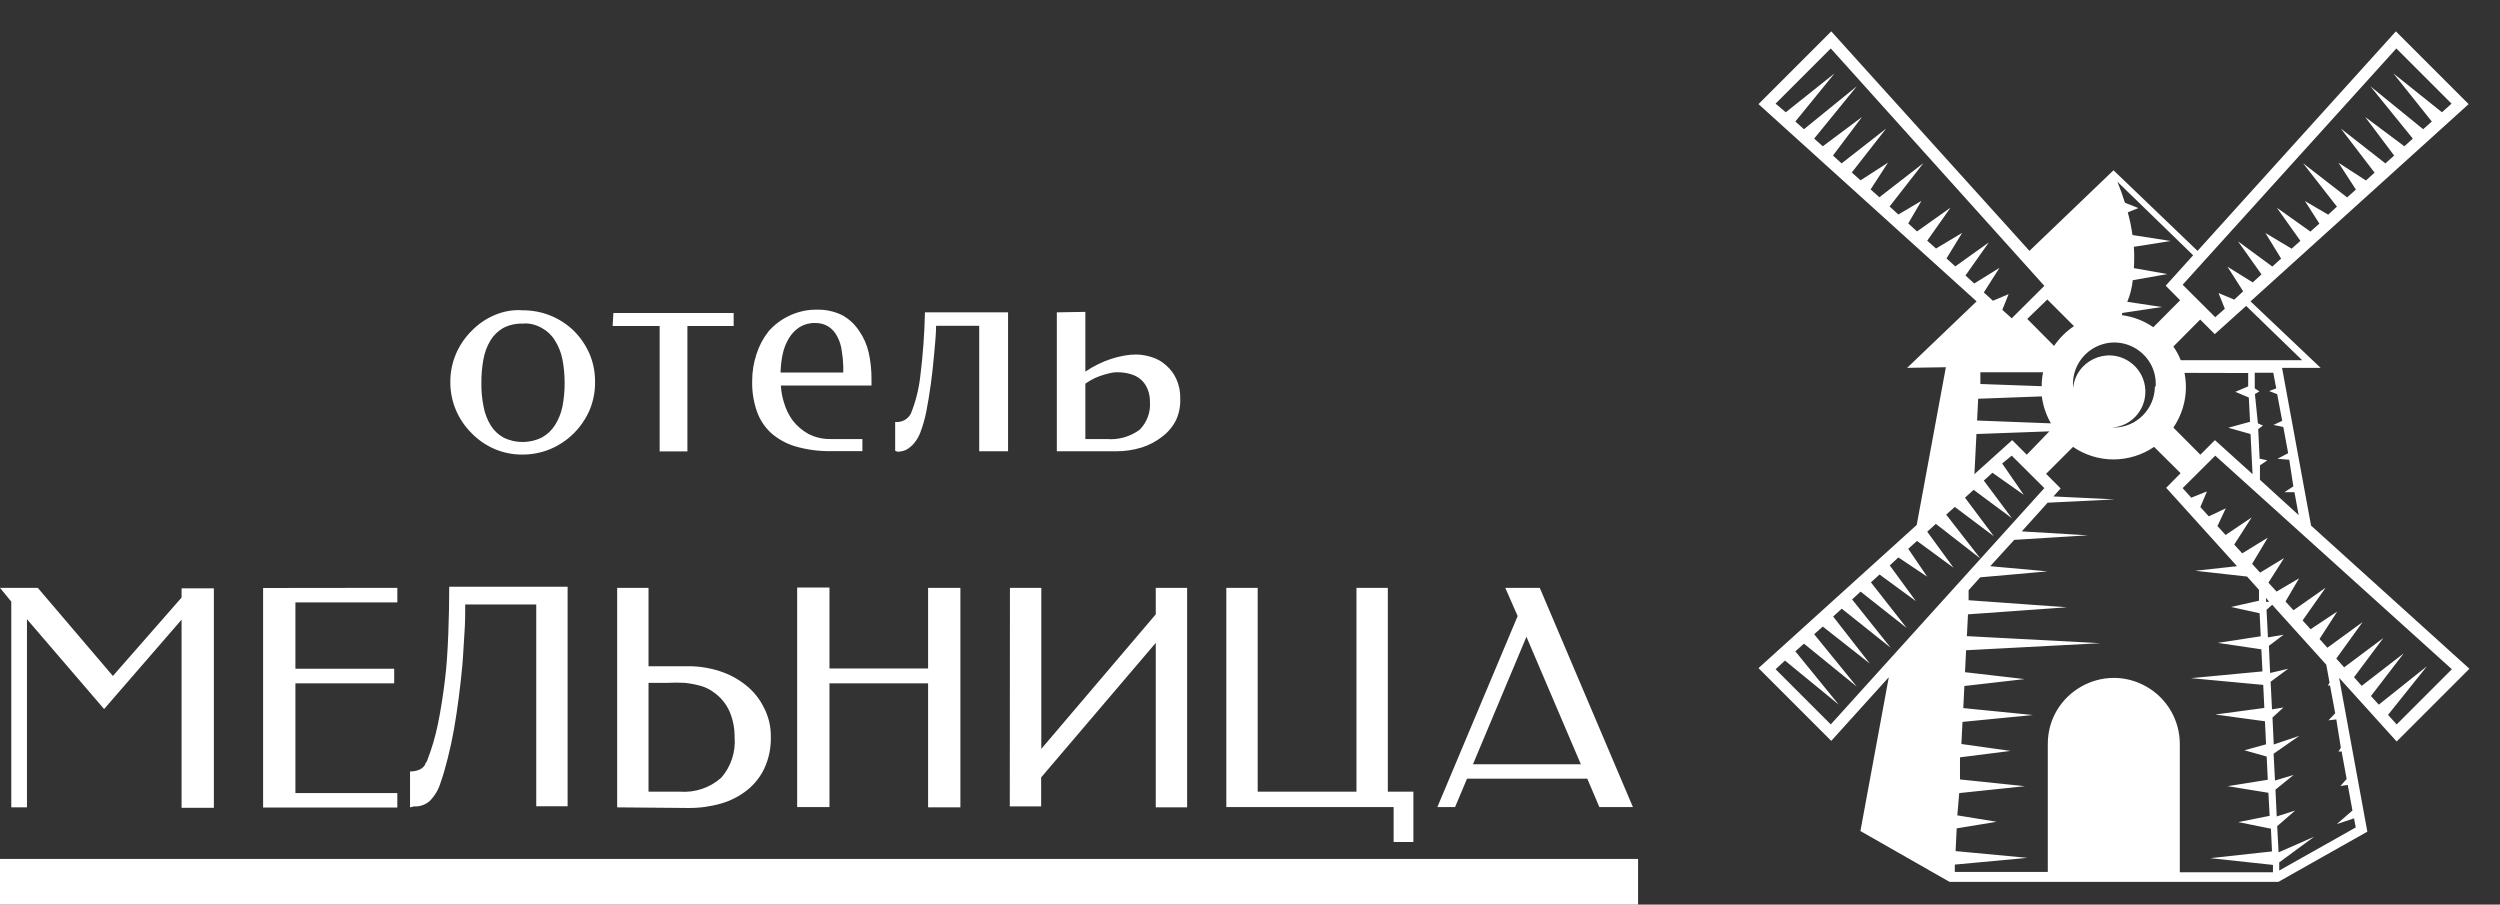 <?xml version="1.0" encoding="UTF-8"?> <svg xmlns="http://www.w3.org/2000/svg" viewBox="1920.28 2471.155 159.44 57.69" width="159.44" height="57.69" data-guides="{&quot;vertical&quot;:[],&quot;horizontal&quot;:[]}"><rect x="1920.28" y="2471.155" width="159.44" height="57.69" fill="#333333" stroke="none"/><path fill="#ffffff" stroke="none" fill-opacity="1" stroke-width="1" stroke-opacity="1" color="rgb(51, 51, 51)" fill-rule="evenodd" font-size-adjust="none" class="cls-1" id="tSvg1511319ff7a" title="Path 1" d="M 2046.33 2498.835 C 2047.88 2498.778 2049.43 2498.722 2050.98 2498.665C 2050.5 2499.162 2050.02 2499.658 2049.54 2500.155C 2049.23 2499.845 2048.92 2499.535 2048.61 2499.225C 2047.807 2499.948 2047.003 2500.672 2046.2 2501.395C 2046.243 2500.542 2046.287 2499.688 2046.33 2498.835ZM 2048.58 2500.215 C 2049.273 2500.905 2049.967 2501.595 2050.66 2502.285C 2046.12 2507.308 2041.58 2512.332 2037.04 2517.355C 2035.867 2516.182 2034.693 2515.008 2033.52 2513.835C 2033.72 2513.652 2033.92 2513.468 2034.12 2513.285C 2035.263 2514.222 2036.407 2515.158 2037.55 2516.095C 2036.627 2514.962 2035.703 2513.828 2034.78 2512.695C 2034.963 2512.532 2035.147 2512.368 2035.33 2512.205C 2036.453 2513.118 2037.577 2514.032 2038.7 2514.945C 2037.793 2513.832 2036.887 2512.718 2035.98 2511.605C 2036.163 2511.442 2036.347 2511.278 2036.53 2511.115C 2037.53 2511.902 2038.53 2512.688 2039.53 2513.475C 2038.75 2512.475 2037.97 2511.475 2037.19 2510.475C 2037.373 2510.308 2037.557 2510.142 2037.74 2509.975C 2038.78 2510.805 2039.82 2511.635 2040.86 2512.465C 2040.04 2511.438 2039.22 2510.412 2038.4 2509.385C 2038.58 2509.218 2038.76 2509.052 2038.94 2508.885C 2039.92 2509.658 2040.9 2510.432 2041.88 2511.205C 2041.12 2510.235 2040.36 2509.265 2039.6 2508.295C 2039.783 2508.128 2039.967 2507.962 2040.15 2507.795C 2040.923 2508.362 2041.697 2508.928 2042.47 2509.495C 2041.913 2508.735 2041.357 2507.975 2040.8 2507.215C 2040.983 2507.045 2041.167 2506.875 2041.35 2506.705C 2041.963 2507.115 2042.577 2507.525 2043.19 2507.935C 2042.787 2507.342 2042.383 2506.748 2041.98 2506.155C 2042.167 2505.988 2042.353 2505.822 2042.54 2505.655C 2043.317 2506.225 2044.093 2506.795 2044.87 2507.365C 2044.31 2506.598 2043.75 2505.832 2043.19 2505.065C 2043.373 2504.898 2043.557 2504.732 2043.74 2504.565C 2044.687 2505.302 2045.633 2506.038 2046.58 2506.775C 2045.853 2505.842 2045.127 2504.908 2044.4 2503.975C 2044.583 2503.812 2044.767 2503.648 2044.95 2503.485C 2045.78 2504.108 2046.61 2504.732 2047.44 2505.355C 2046.827 2504.535 2046.213 2503.715 2045.6 2502.895C 2045.783 2502.728 2045.967 2502.562 2046.15 2502.395C 2046.963 2502.998 2047.777 2503.602 2048.59 2504.205C 2047.993 2503.405 2047.397 2502.605 2046.8 2501.805C 2046.983 2501.638 2047.167 2501.472 2047.35 2501.305C 2048.017 2501.775 2048.683 2502.245 2049.35 2502.715C 2048.89 2502.048 2048.43 2501.382 2047.97 2500.715C 2048.173 2500.548 2048.377 2500.382 2048.58 2500.215ZM 2060.03 2502.895 C 2060.363 2502.762 2060.697 2502.628 2061.03 2502.495C 2060.89 2502.828 2060.75 2503.162 2060.61 2503.495C 2060.79 2503.692 2060.97 2503.888 2061.15 2504.085C 2061.51 2503.915 2061.87 2503.745 2062.23 2503.575C 2062.053 2503.952 2061.877 2504.328 2061.7 2504.705C 2061.873 2504.895 2062.047 2505.085 2062.22 2505.275C 2062.773 2504.902 2063.327 2504.528 2063.88 2504.155C 2063.51 2504.732 2063.14 2505.308 2062.77 2505.885C 2062.94 2506.072 2063.11 2506.258 2063.28 2506.445C 2063.823 2506.112 2064.367 2505.778 2064.91 2505.445C 2064.577 2506.002 2064.243 2506.558 2063.91 2507.115C 2064.08 2507.302 2064.25 2507.488 2064.42 2507.675C 2064.93 2507.365 2065.44 2507.055 2065.95 2506.745C 2065.617 2507.268 2065.283 2507.792 2064.95 2508.315C 2065.123 2508.505 2065.297 2508.695 2065.47 2508.885C 2065.95 2508.602 2066.43 2508.318 2066.91 2508.035C 2066.62 2508.528 2066.33 2509.022 2066.04 2509.515C 2066.21 2509.702 2066.38 2509.888 2066.55 2510.075C 2067.233 2509.595 2067.917 2509.115 2068.6 2508.635C 2068.11 2509.332 2067.62 2510.028 2067.13 2510.725C 2067.3 2510.912 2067.47 2511.098 2067.64 2511.285C 2068.207 2510.908 2068.773 2510.532 2069.34 2510.155C 2068.963 2510.738 2068.587 2511.322 2068.21 2511.905C 2068.377 2512.092 2068.543 2512.278 2068.71 2512.465C 2069.46 2511.918 2070.21 2511.372 2070.96 2510.825C 2070.4 2511.602 2069.84 2512.378 2069.28 2513.155C 2069.447 2513.342 2069.613 2513.528 2069.78 2513.715C 2070.613 2513.092 2071.447 2512.468 2072.28 2511.845C 2071.657 2512.678 2071.033 2513.512 2070.41 2514.345C 2070.573 2514.528 2070.737 2514.712 2070.9 2514.895C 2071.793 2514.205 2072.687 2513.515 2073.58 2512.825C 2072.883 2513.732 2072.187 2514.638 2071.49 2515.545C 2071.657 2515.728 2071.823 2515.912 2071.99 2516.095C 2073.013 2515.278 2074.037 2514.462 2075.06 2513.645C 2074.233 2514.678 2073.407 2515.712 2072.58 2516.745C 2072.763 2516.948 2072.947 2517.152 2073.13 2517.355C 2074.303 2516.182 2075.477 2515.008 2076.65 2513.835C 2071.62 2509.295 2066.59 2504.755 2061.56 2500.215C 2060.867 2500.905 2060.173 2501.595 2059.48 2502.285C 2059.663 2502.488 2059.847 2502.692 2060.03 2502.895ZM 2065.19 2509.725 C 2065.07 2509.832 2064.95 2509.938 2064.83 2510.045C 2064.86 2510.632 2064.89 2511.218 2064.92 2511.805C 2065.253 2511.748 2065.587 2511.692 2065.92 2511.635C 2065.607 2511.872 2065.293 2512.108 2064.98 2512.345C 2065.007 2512.922 2065.033 2513.498 2065.06 2514.075C 2065.443 2513.985 2065.827 2513.895 2066.21 2513.805C 2065.837 2514.082 2065.463 2514.358 2065.09 2514.635C 2065.12 2515.222 2065.15 2515.808 2065.18 2516.395C 2065.423 2516.355 2065.667 2516.315 2065.91 2516.275C 2065.677 2516.488 2065.443 2516.702 2065.21 2516.915C 2065.237 2517.488 2065.263 2518.062 2065.29 2518.635C 2065.833 2518.452 2066.377 2518.268 2066.92 2518.085C 2066.373 2518.465 2065.827 2518.845 2065.28 2519.225C 2065.31 2519.795 2065.34 2520.365 2065.37 2520.935C 2065.767 2520.815 2066.163 2520.695 2066.56 2520.575C 2066.173 2520.888 2065.787 2521.202 2065.4 2521.515C 2065.427 2522.085 2065.453 2522.655 2065.48 2523.225C 2065.873 2523.098 2066.267 2522.972 2066.66 2522.845C 2066.277 2523.178 2065.893 2523.512 2065.51 2523.845C 2065.54 2524.402 2065.57 2524.958 2065.6 2525.515C 2066.357 2525.182 2067.113 2524.848 2067.87 2524.515C 2067.127 2525.062 2066.383 2525.608 2065.64 2526.155C 2065.64 2526.328 2065.64 2526.502 2065.64 2526.675C 2067.267 2525.758 2068.893 2524.842 2070.52 2523.925C 2070.483 2523.732 2070.447 2523.538 2070.41 2523.345C 2070.043 2523.468 2069.677 2523.592 2069.31 2523.715C 2069.643 2523.425 2069.977 2523.135 2070.31 2522.845C 2070.21 2522.302 2070.11 2521.758 2070.01 2521.215C 2069.853 2521.238 2069.697 2521.262 2069.54 2521.285C 2069.673 2521.135 2069.807 2520.985 2069.94 2520.835C 2069.833 2520.252 2069.727 2519.668 2069.62 2519.085C 2069.553 2519.085 2069.487 2519.085 2069.42 2519.085C 2069.47 2519.005 2069.52 2518.925 2069.57 2518.845C 2069.473 2518.242 2069.377 2517.638 2069.28 2517.035C 2069.113 2517.055 2068.947 2517.075 2068.78 2517.095C 2068.923 2516.945 2069.067 2516.795 2069.21 2516.645C 2069.1 2516.055 2068.99 2515.465 2068.88 2514.875C 2068.833 2514.875 2068.787 2514.875 2068.74 2514.875C 2068.777 2514.815 2068.813 2514.755 2068.85 2514.695C 2068.78 2514.312 2068.71 2513.928 2068.64 2513.545C 2067.49 2512.272 2066.34 2510.998 2065.19 2509.725ZM 2064.8 2509.285 C 2064.8 2509.368 2064.8 2509.452 2064.8 2509.535C 2064.867 2509.535 2064.933 2509.535 2065 2509.535C 2064.933 2509.452 2064.867 2509.368 2064.8 2509.285ZM 2066.88 2504.005 C 2066.79 2503.518 2066.7 2503.032 2066.61 2502.545C 2066.397 2502.545 2066.183 2502.545 2065.97 2502.545C 2066.16 2502.422 2066.35 2502.298 2066.54 2502.175C 2066.453 2501.608 2066.367 2501.042 2066.28 2500.475C 2066.03 2500.455 2065.78 2500.435 2065.53 2500.415C 2065.757 2500.295 2065.983 2500.175 2066.21 2500.055C 2066.107 2499.498 2066.003 2498.942 2065.9 2498.385C 2065.69 2498.342 2065.48 2498.298 2065.27 2498.255C 2065.457 2498.168 2065.643 2498.082 2065.83 2497.995C 2065.723 2497.428 2065.617 2496.862 2065.51 2496.295C 2065.34 2496.228 2065.17 2496.162 2065 2496.095C 2065.15 2496.038 2065.3 2495.982 2065.45 2495.925C 2065.387 2495.592 2065.323 2495.258 2065.26 2494.925C 2064.867 2494.925 2064.473 2494.925 2064.08 2494.925C 2064.08 2495.258 2064.08 2495.592 2064.08 2495.925C 2064.18 2495.988 2064.28 2496.052 2064.38 2496.115C 2064.283 2496.172 2064.187 2496.228 2064.09 2496.285C 2064.153 2496.908 2064.217 2497.532 2064.28 2498.155C 2064.387 2498.202 2064.493 2498.248 2064.6 2498.295C 2064.5 2498.372 2064.4 2498.448 2064.3 2498.525C 2064.33 2499.152 2064.36 2499.778 2064.39 2500.405C 2064.553 2500.442 2064.717 2500.478 2064.88 2500.515C 2064.723 2500.622 2064.567 2500.728 2064.41 2500.835C 2064.41 2501.142 2064.41 2501.448 2064.41 2501.755C 2065.233 2502.505 2066.057 2503.255 2066.88 2504.005ZM 2062.17 2490.845 C 2062.037 2490.512 2061.903 2490.178 2061.77 2489.845C 2062.103 2489.985 2062.437 2490.125 2062.77 2490.265C 2062.96 2490.088 2063.15 2489.912 2063.34 2489.735C 2063.007 2489.212 2062.673 2488.688 2062.34 2488.165C 2062.877 2488.498 2063.413 2488.832 2063.95 2489.165C 2064.137 2488.995 2064.323 2488.825 2064.51 2488.655C 2064.01 2487.952 2063.51 2487.248 2063.01 2486.545C 2063.74 2487.082 2064.47 2487.618 2065.2 2488.155C 2065.387 2487.985 2065.573 2487.815 2065.76 2487.645C 2065.427 2487.102 2065.093 2486.558 2064.76 2486.015C 2065.317 2486.348 2065.873 2486.682 2066.43 2487.015C 2066.617 2486.848 2066.803 2486.682 2066.99 2486.515C 2066.49 2485.812 2065.99 2485.108 2065.49 2484.405C 2066.203 2484.912 2066.917 2485.418 2067.63 2485.925C 2067.82 2485.755 2068.01 2485.585 2068.2 2485.415C 2067.893 2484.935 2067.587 2484.455 2067.28 2483.975C 2067.773 2484.265 2068.267 2484.555 2068.76 2484.845C 2068.947 2484.675 2069.133 2484.505 2069.32 2484.335C 2068.6 2483.412 2067.88 2482.488 2067.16 2481.565C 2068.097 2482.292 2069.033 2483.018 2069.97 2483.745C 2070.157 2483.578 2070.343 2483.412 2070.53 2483.245C 2070.16 2482.675 2069.79 2482.105 2069.42 2481.535C 2070.003 2481.912 2070.587 2482.288 2071.17 2482.665C 2071.353 2482.498 2071.537 2482.332 2071.72 2482.165C 2071.003 2481.228 2070.287 2480.292 2069.57 2479.355C 2070.517 2480.095 2071.463 2480.835 2072.41 2481.575C 2072.597 2481.408 2072.783 2481.242 2072.97 2481.075C 2072.353 2480.255 2071.737 2479.435 2071.12 2478.615C 2071.953 2479.238 2072.787 2479.862 2073.62 2480.485C 2073.8 2480.322 2073.98 2480.158 2074.16 2479.995C 2073.257 2478.882 2072.353 2477.768 2071.45 2476.655C 2072.573 2477.568 2073.697 2478.482 2074.82 2479.395C 2075.003 2479.232 2075.187 2479.068 2075.37 2478.905C 2074.553 2477.882 2073.737 2476.858 2072.92 2475.835C 2073.953 2476.662 2074.987 2477.488 2076.02 2478.315C 2076.223 2478.132 2076.427 2477.948 2076.63 2477.765C 2075.457 2476.592 2074.283 2475.418 2073.11 2474.245C 2068.567 2479.268 2064.023 2484.292 2059.48 2489.315C 2060.173 2490.005 2060.867 2490.695 2061.56 2491.385C 2061.763 2491.205 2061.967 2491.025 2062.17 2490.845ZM 2034.17 2478.315 C 2035.207 2477.488 2036.243 2476.662 2037.28 2475.835C 2036.447 2476.858 2035.613 2477.882 2034.78 2478.905C 2034.963 2479.068 2035.147 2479.232 2035.33 2479.395C 2036.453 2478.482 2037.577 2477.568 2038.7 2476.655C 2037.793 2477.768 2036.887 2478.882 2035.98 2479.995C 2036.163 2480.158 2036.347 2480.322 2036.53 2480.485C 2037.363 2479.862 2038.197 2479.238 2039.03 2478.615C 2038.413 2479.435 2037.797 2480.255 2037.18 2481.075C 2037.363 2481.242 2037.547 2481.408 2037.73 2481.575C 2038.677 2480.835 2039.623 2480.095 2040.57 2479.355C 2039.84 2480.288 2039.11 2481.222 2038.38 2482.155C 2038.567 2482.322 2038.753 2482.488 2038.94 2482.655C 2039.523 2482.278 2040.107 2481.902 2040.69 2481.525C 2040.32 2482.095 2039.95 2482.665 2039.58 2483.235C 2039.767 2483.402 2039.953 2483.568 2040.14 2483.735C 2041.077 2483.008 2042.013 2482.282 2042.95 2481.555C 2042.23 2482.478 2041.51 2483.402 2040.79 2484.325C 2040.977 2484.495 2041.163 2484.665 2041.35 2484.835C 2041.84 2484.545 2042.33 2484.255 2042.82 2483.965C 2042.54 2484.445 2042.26 2484.925 2041.98 2485.405C 2042.167 2485.575 2042.353 2485.745 2042.54 2485.915C 2043.253 2485.408 2043.967 2484.902 2044.68 2484.395C 2044.183 2485.098 2043.687 2485.802 2043.19 2486.505C 2043.377 2486.672 2043.563 2486.838 2043.75 2487.005C 2044.307 2486.672 2044.863 2486.338 2045.42 2486.005C 2045.087 2486.548 2044.753 2487.092 2044.42 2487.635C 2044.607 2487.805 2044.793 2487.975 2044.98 2488.145C 2045.693 2487.635 2046.407 2487.125 2047.12 2486.615C 2046.623 2487.318 2046.127 2488.022 2045.63 2488.725C 2045.817 2488.895 2046.003 2489.065 2046.19 2489.235C 2046.727 2488.902 2047.263 2488.568 2047.8 2488.235C 2047.467 2488.758 2047.133 2489.282 2046.8 2489.805C 2046.993 2489.982 2047.187 2490.158 2047.38 2490.335C 2047.713 2490.195 2048.047 2490.055 2048.38 2489.915C 2048.247 2490.248 2048.113 2490.582 2047.98 2490.915C 2048.18 2491.095 2048.38 2491.275 2048.58 2491.455C 2049.273 2490.765 2049.967 2490.075 2050.66 2489.385C 2046.12 2484.338 2041.58 2479.292 2037.04 2474.245C 2035.867 2475.418 2034.693 2476.592 2033.52 2477.765C 2033.737 2477.948 2033.953 2478.132 2034.17 2478.315ZM 2057.76 2495.805 C 2057.885 2493.777 2055.767 2492.373 2053.948 2493.279C 2052.999 2493.752 2052.425 2494.747 2052.49 2495.805C 2052.485 2495.858 2052.485 2495.912 2052.49 2495.965C 2052.621 2494.192 2054.622 2493.225 2056.093 2494.225C 2057.205 2494.981 2057.438 2496.524 2056.6 2497.575C 2056.203 2498.073 2055.615 2498.381 2054.98 2498.425C 2055.023 2498.425 2055.067 2498.425 2055.11 2498.425C 2056.545 2498.403 2057.699 2497.24 2057.71 2495.805C 2057.727 2495.805 2057.743 2495.805 2057.76 2495.805ZM 2051.28 2493.215 C 2051.62 2492.719 2052.051 2492.291 2052.55 2491.955C 2051.983 2491.388 2051.417 2490.822 2050.85 2490.255C 2050.423 2490.668 2049.997 2491.082 2049.57 2491.495C 2050.14 2492.068 2050.71 2492.642 2051.28 2493.215ZM 2050.49 2495.785 C 2050.49 2495.486 2050.52 2495.188 2050.58 2494.895C 2049.247 2494.895 2047.913 2494.895 2046.58 2494.895C 2046.58 2495.145 2046.58 2495.395 2046.58 2495.645C 2047.883 2495.692 2049.187 2495.738 2050.49 2495.785ZM 2051.08 2498.155 C 2050.775 2497.626 2050.577 2497.041 2050.5 2496.435C 2049.147 2496.485 2047.793 2496.535 2046.44 2496.585C 2046.417 2497.048 2046.393 2497.512 2046.37 2497.975C 2047.94 2498.035 2049.51 2498.095 2051.08 2498.155ZM 2057.66 2499.655 C 2056.896 2500.175 2055.994 2500.454 2055.07 2500.455C 2054.149 2500.455 2053.25 2500.176 2052.49 2499.655C 2051.917 2500.228 2051.343 2500.802 2050.77 2501.375C 2051.08 2501.685 2051.39 2501.995 2051.7 2502.305C 2051.547 2502.475 2051.393 2502.645 2051.24 2502.815C 2052.543 2502.878 2053.847 2502.942 2055.15 2503.005C 2053.723 2503.075 2052.297 2503.145 2050.87 2503.215C 2050.32 2503.825 2049.77 2504.435 2049.22 2505.045C 2050.627 2505.128 2052.033 2505.212 2053.44 2505.295C 2051.873 2505.392 2050.307 2505.488 2048.74 2505.585C 2048.23 2506.145 2047.72 2506.705 2047.21 2507.265C 2048.427 2507.375 2049.643 2507.485 2050.86 2507.595C 2049.43 2507.722 2048 2507.848 2046.57 2507.975C 2046.323 2508.248 2046.077 2508.522 2045.83 2508.795C 2045.83 2509.008 2045.83 2509.222 2045.83 2509.435C 2047.92 2509.585 2050.01 2509.735 2052.1 2509.885C 2049.997 2510.035 2047.893 2510.185 2045.79 2510.335C 2045.767 2510.798 2045.743 2511.262 2045.72 2511.725C 2048.56 2511.875 2051.4 2512.025 2054.24 2512.175C 2051.383 2512.325 2048.527 2512.475 2045.67 2512.625C 2045.647 2513.092 2045.623 2513.558 2045.6 2514.025C 2046.867 2514.172 2048.133 2514.318 2049.4 2514.465C 2048.12 2514.612 2046.84 2514.758 2045.56 2514.905C 2045.537 2515.375 2045.513 2515.845 2045.49 2516.315C 2046.97 2516.462 2048.45 2516.608 2049.93 2516.755C 2048.433 2516.902 2046.937 2517.048 2045.44 2517.195C 2045.417 2517.665 2045.393 2518.135 2045.37 2518.605C 2046.417 2518.752 2047.463 2518.898 2048.51 2519.045C 2047.433 2519.182 2046.357 2519.318 2045.28 2519.455C 2045.28 2519.925 2045.28 2520.395 2045.28 2520.865C 2046.66 2521.008 2048.04 2521.152 2049.42 2521.295C 2048.023 2521.442 2046.627 2521.588 2045.23 2521.735C 2045.19 2522.208 2045.15 2522.682 2045.11 2523.155C 2045.947 2523.292 2046.783 2523.428 2047.62 2523.565C 2046.77 2523.705 2045.92 2523.845 2045.07 2523.985C 2045.047 2524.468 2045.023 2524.952 2045 2525.435C 2046.527 2525.578 2048.053 2525.722 2049.58 2525.865C 2048.037 2526.008 2046.493 2526.152 2044.95 2526.295C 2044.95 2526.452 2044.95 2526.608 2044.95 2526.765C 2046.927 2526.765 2048.903 2526.765 2050.88 2526.765C 2050.88 2524.045 2050.88 2521.325 2050.88 2518.605C 2050.88 2515.364 2054.388 2513.339 2057.195 2514.959C 2058.498 2515.711 2059.3 2517.101 2059.3 2518.605C 2059.3 2521.332 2059.3 2524.058 2059.3 2526.785C 2061.28 2526.785 2063.26 2526.785 2065.24 2526.785C 2065.24 2526.628 2065.24 2526.472 2065.24 2526.315C 2063.907 2526.172 2062.573 2526.028 2061.24 2525.885C 2062.553 2525.742 2063.867 2525.598 2065.18 2525.455C 2065.157 2524.972 2065.133 2524.488 2065.11 2524.005C 2064.417 2523.865 2063.723 2523.725 2063.03 2523.585C 2063.697 2523.452 2064.363 2523.318 2065.03 2523.185C 2065.003 2522.695 2064.977 2522.205 2064.95 2521.715C 2064.083 2521.575 2063.217 2521.435 2062.35 2521.295C 2063.203 2521.158 2064.057 2521.022 2064.91 2520.885C 2064.887 2520.392 2064.863 2519.898 2064.84 2519.405C 2064.367 2519.272 2063.893 2519.138 2063.42 2519.005C 2063.88 2518.878 2064.34 2518.752 2064.8 2518.625C 2064.777 2518.135 2064.753 2517.645 2064.73 2517.155C 2063.673 2517.012 2062.617 2516.868 2061.56 2516.725C 2062.603 2516.585 2063.647 2516.445 2064.69 2516.305C 2064.667 2515.815 2064.643 2515.325 2064.62 2514.835C 2063.083 2514.692 2061.547 2514.548 2060.01 2514.405C 2061.53 2514.262 2063.05 2514.118 2064.57 2513.975C 2064.547 2513.505 2064.523 2513.035 2064.5 2512.565C 2063.573 2512.428 2062.647 2512.292 2061.72 2512.155C 2062.633 2512.015 2063.547 2511.875 2064.46 2511.735C 2064.437 2511.245 2064.413 2510.755 2064.39 2510.265C 2063.783 2510.132 2063.177 2509.998 2062.57 2509.865C 2063.163 2509.732 2063.757 2509.598 2064.35 2509.465C 2064.35 2509.235 2064.35 2509.005 2064.35 2508.775C 2064.097 2508.492 2063.843 2508.208 2063.59 2507.925C 2062.487 2507.802 2061.383 2507.678 2060.28 2507.555C 2061.17 2507.458 2062.06 2507.362 2062.95 2507.265C 2061.443 2505.598 2059.937 2503.932 2058.43 2502.265C 2058.737 2501.955 2059.043 2501.645 2059.35 2501.335C 2058.787 2500.775 2058.223 2500.215 2057.66 2499.655ZM 2059.6 2494.935 C 2059.656 2495.235 2059.686 2495.54 2059.69 2495.845C 2059.687 2496.766 2059.408 2497.664 2058.89 2498.425C 2059.463 2499.002 2060.037 2499.578 2060.61 2500.155C 2060.92 2499.845 2061.23 2499.535 2061.54 2499.225C 2062.34 2499.948 2063.14 2500.672 2063.94 2501.395C 2063.897 2500.542 2063.853 2499.688 2063.81 2498.835C 2063.337 2498.702 2062.863 2498.568 2062.39 2498.435C 2062.853 2498.308 2063.317 2498.182 2063.78 2498.055C 2063.753 2497.538 2063.727 2497.022 2063.7 2496.505C 2063.413 2496.385 2063.127 2496.265 2062.84 2496.145C 2063.113 2496.028 2063.387 2495.912 2063.66 2495.795C 2063.66 2495.512 2063.66 2495.228 2063.66 2494.945C 2062.307 2494.942 2060.953 2494.938 2059.6 2494.935ZM 2058.89 2493.255 C 2059.078 2493.527 2059.235 2493.819 2059.36 2494.125C 2061.94 2494.125 2064.52 2494.125 2067.1 2494.125C 2065.91 2492.972 2064.72 2491.818 2063.53 2490.665C 2062.863 2491.265 2062.197 2491.865 2061.53 2492.465C 2061.22 2492.155 2060.91 2491.845 2060.6 2491.535C 2060.03 2492.108 2059.46 2492.682 2058.89 2493.255ZM 2055.61 2491.255 C 2056.328 2491.349 2057.014 2491.613 2057.61 2492.025C 2058.18 2491.452 2058.75 2490.878 2059.32 2490.305C 2059.013 2489.995 2058.707 2489.685 2058.4 2489.375C 2058.983 2488.728 2059.567 2488.082 2060.15 2487.435C 2058.54 2485.872 2056.93 2484.308 2055.32 2482.745C 2055.51 2483.215 2055.67 2483.665 2055.8 2484.085C 2056.087 2484.198 2056.373 2484.312 2056.66 2484.425C 2056.433 2484.515 2056.207 2484.605 2055.98 2484.695C 2056.112 2485.171 2056.213 2485.655 2056.28 2486.145C 2057.093 2486.272 2057.907 2486.398 2058.72 2486.525C 2057.937 2486.648 2057.153 2486.772 2056.37 2486.895C 2056.399 2487.348 2056.399 2487.802 2056.37 2488.255C 2057.083 2488.382 2057.797 2488.508 2058.51 2488.635C 2057.773 2488.765 2057.037 2488.895 2056.3 2489.025C 2056.25 2489.499 2056.132 2489.964 2055.95 2490.405C 2056.687 2490.515 2057.423 2490.625 2058.16 2490.735C 2057.317 2490.862 2056.473 2490.988 2055.63 2491.115C 2055.623 2491.162 2055.617 2491.208 2055.61 2491.255ZM 1953.61 2491.795 C 1953.179 2491.78 1952.752 2491.876 1952.37 2492.075C 1952.038 2492.266 1951.759 2492.538 1951.56 2492.865C 1951.337 2493.237 1951.185 2493.647 1951.11 2494.075C 1951.019 2494.573 1950.975 2495.079 1950.98 2495.585C 1950.973 2496.089 1951.02 2496.591 1951.12 2497.085C 1951.196 2497.506 1951.349 2497.909 1951.57 2498.275C 1951.769 2498.6 1952.048 2498.868 1952.38 2499.055C 1953.154 2499.442 1954.066 2499.442 1954.84 2499.055C 1955.178 2498.869 1955.463 2498.6 1955.67 2498.275C 1955.901 2497.911 1956.064 2497.508 1956.15 2497.085C 1956.245 2496.591 1956.292 2496.088 1956.29 2495.585C 1956.292 2495.078 1956.245 2494.573 1956.15 2494.075C 1956.066 2493.646 1955.903 2493.235 1955.67 2492.865C 1955.467 2492.534 1955.18 2492.262 1954.84 2492.075C 1954.453 2491.857 1954.014 2491.746 1953.61 2491.795ZM 1953.61 2490.945 C 1954.83 2490.935 1956.005 2491.405 1956.88 2492.255C 1957.302 2492.678 1957.641 2493.177 1957.88 2493.725C 1958.118 2494.291 1958.238 2494.901 1958.23 2495.515C 1958.238 2496.133 1958.119 2496.745 1957.88 2497.315C 1957.641 2497.863 1957.302 2498.362 1956.88 2498.785C 1956.455 2499.209 1955.952 2499.549 1955.4 2499.785C 1954.827 2500.027 1954.212 2500.149 1953.59 2500.145C 1952.978 2500.15 1952.372 2500.028 1951.81 2499.785C 1951.267 2499.549 1950.774 2499.209 1950.36 2498.785C 1949.935 2498.364 1949.595 2497.865 1949.36 2497.315C 1949.118 2496.746 1948.996 2496.133 1949 2495.515C 1948.996 2494.9 1949.118 2494.291 1949.36 2493.725C 1949.595 2493.175 1949.935 2492.676 1950.36 2492.255C 1950.772 2491.828 1951.265 2491.488 1951.81 2491.255C 1952.372 2491.016 1952.979 2490.896 1953.61 2490.945ZM 1959.4 2491.115 C 1961.957 2491.115 1964.513 2491.115 1967.07 2491.115C 1967.07 2491.392 1967.07 2491.668 1967.07 2491.945C 1966.087 2491.945 1965.103 2491.945 1964.12 2491.945C 1964.12 2494.612 1964.12 2497.278 1964.12 2499.945C 1963.53 2499.945 1962.94 2499.945 1962.35 2499.945C 1962.35 2497.278 1962.35 2494.612 1962.35 2491.945C 1961.35 2491.945 1960.35 2491.945 1959.35 2491.945C 1959.367 2491.668 1959.383 2491.392 1959.4 2491.115ZM 1972.28 2491.755 C 1971.928 2491.742 1971.581 2491.832 1971.28 2492.015C 1971.003 2492.194 1970.771 2492.433 1970.6 2492.715C 1970.413 2493.024 1970.278 2493.362 1970.2 2493.715C 1970.117 2494.11 1970.07 2494.512 1970.06 2494.915C 1971.393 2494.915 1972.727 2494.915 1974.06 2494.915C 1974.06 2494.778 1974.06 2494.642 1974.06 2494.505C 1974.051 2494.17 1974.018 2493.835 1973.96 2493.505C 1973.921 2493.197 1973.827 2492.899 1973.68 2492.625C 1973.559 2492.376 1973.377 2492.163 1973.15 2492.005C 1972.892 2491.835 1972.589 2491.747 1972.28 2491.755ZM 1972.37 2490.905 C 1972.93 2490.889 1973.486 2491.009 1973.99 2491.255C 1974.427 2491.493 1974.799 2491.837 1975.07 2492.255C 1975.361 2492.671 1975.568 2493.14 1975.68 2493.635C 1975.802 2494.18 1975.862 2494.737 1975.86 2495.295C 1975.86 2495.445 1975.86 2495.595 1975.86 2495.745C 1973.933 2495.745 1972.007 2495.745 1970.08 2495.745C 1970.1 2496.115 1970.167 2496.482 1970.28 2496.835C 1970.398 2497.24 1970.584 2497.622 1970.83 2497.965C 1971.102 2498.316 1971.442 2498.608 1971.83 2498.825C 1972.278 2499.055 1972.777 2499.168 1973.28 2499.155C 1973.947 2499.155 1974.613 2499.155 1975.28 2499.155C 1975.28 2499.412 1975.28 2499.668 1975.28 2499.925C 1974.613 2499.925 1973.947 2499.925 1973.28 2499.925C 1972.513 2499.939 1971.747 2499.838 1971.01 2499.625C 1970.429 2499.454 1969.893 2499.157 1969.44 2498.755C 1969.028 2498.37 1968.719 2497.889 1968.54 2497.355C 1968.334 2496.747 1968.236 2496.107 1968.25 2495.465C 1968.248 2494.884 1968.34 2494.307 1968.52 2493.755C 1968.685 2493.23 1968.942 2492.739 1969.28 2492.305C 1969.643 2491.884 1970.089 2491.544 1970.59 2491.305C 1971.151 2491.033 1971.767 2490.896 1972.37 2490.905ZM 1977.37 2499.905 C 1977.37 2499.292 1977.37 2498.678 1977.37 2498.065C 1977.781 2498.112 1978.178 2497.901 1978.37 2497.535C 1978.677 2496.776 1978.879 2495.979 1978.97 2495.165C 1979.141 2493.808 1979.241 2492.443 1979.27 2491.075C 1981.037 2491.075 1982.803 2491.075 1984.57 2491.075C 1984.57 2494.028 1984.57 2496.982 1984.57 2499.935C 1983.957 2499.935 1983.343 2499.935 1982.73 2499.935C 1982.73 2497.268 1982.73 2494.602 1982.73 2491.935C 1981.813 2491.935 1980.897 2491.935 1979.98 2491.935C 1979.98 2492.535 1979.9 2493.155 1979.85 2493.795C 1979.8 2494.435 1979.72 2495.075 1979.64 2495.675C 1979.56 2496.275 1979.46 2496.855 1979.36 2497.385C 1979.27 2497.841 1979.143 2498.289 1978.98 2498.725C 1978.901 2498.935 1978.793 2499.134 1978.66 2499.315C 1978.558 2499.46 1978.433 2499.589 1978.29 2499.695C 1978.178 2499.789 1978.049 2499.861 1977.91 2499.905C 1977.787 2499.943 1977.659 2499.963 1977.53 2499.965C 1977.477 2499.945 1977.423 2499.925 1977.37 2499.905ZM 1991.8 2494.905 C 1991.64 2494.892 1991.48 2494.892 1991.32 2494.905C 1991.124 2494.935 1990.93 2494.978 1990.74 2495.035C 1990.525 2495.098 1990.315 2495.175 1990.11 2495.265C 1989.896 2495.366 1989.692 2495.486 1989.5 2495.625C 1989.5 2496.802 1989.5 2497.978 1989.5 2499.155C 1989.95 2499.155 1990.4 2499.155 1990.85 2499.155C 1991.602 2499.221 1992.352 2499.011 1992.96 2498.565C 1993.427 2498.095 1993.668 2497.446 1993.62 2496.785C 1993.623 2496.536 1993.583 2496.289 1993.5 2496.055C 1993.425 2495.836 1993.306 2495.636 1993.15 2495.465C 1992.993 2495.3 1992.802 2495.17 1992.59 2495.085C 1992.33 2494.978 1992.051 2494.927 1991.8 2494.905ZM 1989.5 2491.045 C 1989.5 2492.315 1989.5 2493.585 1989.5 2494.855C 1989.758 2494.679 1990.029 2494.522 1990.31 2494.385C 1990.577 2494.25 1990.855 2494.137 1991.14 2494.045C 1991.412 2493.957 1991.689 2493.887 1991.97 2493.835C 1992.224 2493.788 1992.482 2493.764 1992.74 2493.765C 1993.08 2493.77 1993.417 2493.827 1993.74 2493.935C 1994.079 2494.038 1994.39 2494.215 1994.65 2494.455C 1994.928 2494.694 1995.15 2494.991 1995.3 2495.325C 1995.476 2495.711 1995.561 2496.131 1995.55 2496.555C 1995.574 2497.037 1995.481 2497.517 1995.28 2497.955C 1995.07 2498.367 1994.769 2498.726 1994.4 2499.005C 1994.008 2499.311 1993.564 2499.545 1993.09 2499.695C 1992.562 2499.858 1992.012 2499.939 1991.46 2499.935C 1990.2 2499.935 1988.94 2499.935 1987.68 2499.935C 1987.68 2496.982 1987.68 2494.028 1987.68 2491.075C 1988.287 2491.065 1988.893 2491.055 1989.5 2491.045ZM 1927.48 2514.265 C 1928.94 2512.598 1930.4 2510.932 1931.86 2509.265C 1931.86 2509.068 1931.86 2508.872 1931.86 2508.675C 1932.547 2508.675 1933.233 2508.675 1933.92 2508.675C 1933.92 2513.342 1933.92 2518.008 1933.92 2522.675C 1933.233 2522.675 1932.547 2522.675 1931.86 2522.675C 1931.86 2518.675 1931.86 2514.675 1931.86 2510.675C 1930.213 2512.575 1928.567 2514.475 1926.92 2516.375C 1925.28 2514.465 1923.64 2512.555 1922 2510.645C 1922 2514.645 1922 2518.645 1922 2522.645C 1921.667 2522.645 1921.333 2522.645 1921 2522.645C 1921 2518.272 1921 2513.898 1921 2509.525C 1920.76 2509.232 1920.52 2508.938 1920.28 2508.645C 1921.083 2508.645 1921.887 2508.645 1922.69 2508.645C 1924.287 2510.518 1925.883 2512.392 1927.48 2514.265ZM 1945.62 2508.645 C 1945.62 2508.955 1945.62 2509.265 1945.62 2509.575C 1943.453 2509.575 1941.287 2509.575 1939.12 2509.575C 1939.12 2510.985 1939.12 2512.395 1939.12 2513.805C 1941.22 2513.805 1943.32 2513.805 1945.42 2513.805C 1945.42 2514.115 1945.42 2514.425 1945.42 2514.735C 1943.32 2514.735 1941.22 2514.735 1939.12 2514.735C 1939.12 2517.068 1939.12 2519.402 1939.12 2521.735C 1941.287 2521.735 1943.453 2521.735 1945.62 2521.735C 1945.62 2522.042 1945.62 2522.348 1945.62 2522.655C 1942.767 2522.655 1939.913 2522.655 1937.06 2522.655C 1937.06 2517.988 1937.06 2513.322 1937.06 2508.655C 1939.913 2508.652 1942.767 2508.648 1945.62 2508.645ZM 1946.43 2522.645 C 1946.43 2521.882 1946.43 2521.118 1946.43 2520.355C 1946.582 2520.359 1946.734 2520.339 1946.88 2520.295C 1946.988 2520.269 1947.09 2520.221 1947.18 2520.155C 1947.259 2520.098 1947.327 2520.027 1947.38 2519.945C 1947.38 2519.865 1947.47 2519.775 1947.51 2519.695C 1947.811 2518.926 1948.045 2518.134 1948.21 2517.325C 1948.39 2516.455 1948.53 2515.535 1948.65 2514.575C 1948.77 2513.615 1948.83 2512.635 1948.87 2511.575C 1948.91 2510.515 1948.93 2509.575 1948.93 2508.575C 1951.447 2508.575 1953.963 2508.575 1956.48 2508.575C 1956.48 2513.242 1956.48 2517.908 1956.48 2522.575C 1955.813 2522.575 1955.147 2522.575 1954.48 2522.575C 1954.48 2518.285 1954.48 2513.995 1954.48 2509.705C 1952.97 2509.705 1951.46 2509.705 1949.95 2509.705C 1949.95 2510.275 1949.95 2510.895 1949.9 2511.545C 1949.85 2512.195 1949.83 2512.865 1949.77 2513.545C 1949.71 2514.225 1949.63 2514.925 1949.54 2515.625C 1949.45 2516.325 1949.35 2516.995 1949.24 2517.625C 1949.13 2518.255 1948.99 2518.905 1948.84 2519.495C 1948.69 2520.085 1948.54 2520.625 1948.37 2521.095C 1948.238 2521.529 1948.001 2521.924 1947.68 2522.245C 1947.404 2522.485 1947.045 2522.607 1946.68 2522.585C 1946.597 2522.605 1946.513 2522.625 1946.43 2522.645ZM 1961.64 2521.645 C 1962.307 2521.645 1962.973 2521.645 1963.64 2521.645C 1964.604 2521.718 1965.557 2521.397 1966.28 2520.755C 1966.903 2520.039 1967.21 2519.101 1967.13 2518.155C 1967.135 2517.599 1967.026 2517.047 1966.81 2516.535C 1966.594 2516.045 1966.248 2515.623 1965.81 2515.315C 1965.556 2515.122 1965.267 2514.98 1964.96 2514.895C 1964.632 2514.805 1964.298 2514.742 1963.96 2514.705C 1963.58 2514.684 1963.2 2514.684 1962.82 2514.705C 1962.427 2514.705 1962.033 2514.705 1961.64 2514.705C 1961.64 2517.018 1961.64 2519.332 1961.64 2521.645ZM 1959.64 2522.645 C 1959.64 2517.978 1959.64 2513.312 1959.64 2508.645C 1960.307 2508.645 1960.973 2508.645 1961.64 2508.645C 1961.64 2510.312 1961.64 2511.978 1961.64 2513.645C 1962.483 2513.645 1963.327 2513.645 1964.17 2513.645C 1964.849 2513.642 1965.524 2513.747 1966.17 2513.955C 1966.781 2514.149 1967.35 2514.454 1967.85 2514.855C 1968.33 2515.235 1968.719 2515.716 1968.99 2516.265C 1969.297 2516.847 1969.451 2517.497 1969.44 2518.155C 1969.457 2518.844 1969.317 2519.528 1969.03 2520.155C 1968.773 2520.701 1968.393 2521.18 1967.92 2521.555C 1967.425 2521.946 1966.857 2522.234 1966.25 2522.405C 1965.574 2522.598 1964.873 2522.692 1964.17 2522.685C 1962.66 2522.672 1961.15 2522.658 1959.64 2522.645ZM 1981.53 2522.645 C 1980.843 2522.645 1980.157 2522.645 1979.47 2522.645C 1979.47 2520.008 1979.47 2517.372 1979.47 2514.735C 1977.373 2514.735 1975.277 2514.735 1973.18 2514.735C 1973.18 2517.365 1973.18 2519.995 1973.18 2522.625C 1972.493 2522.625 1971.807 2522.625 1971.12 2522.625C 1971.12 2517.958 1971.12 2513.292 1971.12 2508.625C 1971.807 2508.625 1972.493 2508.625 1973.18 2508.625C 1973.18 2510.345 1973.18 2512.065 1973.18 2513.785C 1975.277 2513.785 1977.373 2513.785 1979.47 2513.785C 1979.47 2512.072 1979.47 2510.358 1979.47 2508.645C 1980.157 2508.645 1980.843 2508.645 1981.53 2508.645C 1981.53 2513.312 1981.53 2517.978 1981.53 2522.645ZM 1984.69 2508.645 C 1985.357 2508.645 1986.023 2508.645 1986.69 2508.645C 1986.69 2512.068 1986.69 2515.492 1986.69 2518.915C 1989.123 2516.055 1991.557 2513.195 1993.99 2510.335C 1993.99 2509.772 1993.99 2509.208 1993.99 2508.645C 1994.657 2508.645 1995.323 2508.645 1995.99 2508.645C 1995.99 2513.312 1995.99 2517.978 1995.99 2522.645C 1995.323 2522.645 1994.657 2522.645 1993.99 2522.645C 1993.99 2519.148 1993.99 2515.652 1993.99 2512.155C 1991.553 2515.015 1989.117 2517.875 1986.68 2520.735C 1986.68 2521.352 1986.68 2521.968 1986.68 2522.585C 1986.013 2522.585 1985.347 2522.585 1984.68 2522.585C 1984.683 2517.938 1984.687 2513.292 1984.69 2508.645ZM 1998.49 2508.645 C 1999.157 2508.645 1999.823 2508.645 2000.49 2508.645C 2000.49 2512.978 2000.49 2517.312 2000.49 2521.645C 2002.59 2521.645 2004.69 2521.645 2006.79 2521.645C 2006.79 2517.312 2006.79 2512.978 2006.79 2508.645C 2007.457 2508.645 2008.123 2508.645 2008.79 2508.645C 2008.79 2512.978 2008.79 2517.312 2008.79 2521.645C 2009.333 2521.645 2009.877 2521.645 2010.42 2521.645C 2010.42 2522.715 2010.42 2523.785 2010.42 2524.855C 2010 2524.855 2009.58 2524.855 2009.16 2524.855C 2009.16 2524.112 2009.16 2523.368 2009.16 2522.625C 2005.603 2522.625 2002.047 2522.625 1998.49 2522.625C 1998.49 2517.965 1998.49 2513.305 1998.49 2508.645ZM 2014.22 2519.895 C 2016.513 2519.895 2018.807 2519.895 2021.1 2519.895C 2019.943 2517.185 2018.787 2514.475 2017.63 2511.765C 2016.493 2514.475 2015.357 2517.185 2014.22 2519.895ZM 2024.42 2522.625 C 2023.707 2522.625 2022.993 2522.625 2022.28 2522.625C 2022.023 2522.022 2021.767 2521.418 2021.51 2520.815C 2018.953 2520.815 2016.397 2520.815 2013.84 2520.815C 2013.587 2521.418 2013.333 2522.022 2013.08 2522.625C 2012.703 2522.625 2012.327 2522.625 2011.95 2522.625C 2013.657 2518.565 2015.363 2514.505 2017.07 2510.445C 2016.807 2509.845 2016.543 2509.245 2016.28 2508.645C 2017.013 2508.645 2017.747 2508.645 2018.48 2508.645C 2020.46 2513.305 2022.44 2517.965 2024.42 2522.625ZM 1920.28 2525.935 C 1955.103 2525.935 1989.927 2525.935 2024.75 2525.935C 2024.75 2526.905 2024.75 2527.875 2024.75 2528.845C 1989.927 2528.845 1955.103 2528.845 1920.28 2528.845C 1920.28 2527.875 1920.28 2526.905 1920.28 2525.935ZM 2041.91 2494.615 C 2043.387 2493.202 2044.863 2491.788 2046.34 2490.375C 2041.703 2486.182 2037.067 2481.988 2032.43 2477.795C 2033.977 2476.248 2035.523 2474.702 2037.07 2473.155C 2041.283 2477.822 2045.497 2482.488 2049.71 2487.155C 2051.497 2485.442 2053.283 2483.728 2055.07 2482.015C 2056.857 2483.728 2058.643 2485.442 2060.43 2487.155C 2064.647 2482.488 2068.863 2477.822 2073.08 2473.155C 2074.627 2474.702 2076.173 2476.248 2077.72 2477.795C 2073.083 2481.988 2068.447 2486.182 2063.81 2490.375C 2065.3 2491.788 2066.79 2493.202 2068.28 2494.615C 2067.46 2494.615 2066.64 2494.615 2065.82 2494.615C 2066.437 2497.968 2067.053 2501.322 2067.67 2504.675C 2071.037 2507.718 2074.403 2510.762 2077.77 2513.805C 2076.223 2515.352 2074.677 2516.898 2073.13 2518.445C 2071.907 2517.092 2070.683 2515.738 2069.46 2514.385C 2070.06 2517.655 2070.66 2520.925 2071.26 2524.195C 2069.37 2525.262 2067.48 2526.328 2065.59 2527.395C 2058.597 2527.395 2051.603 2527.395 2044.61 2527.395C 2042.717 2526.315 2040.823 2525.235 2038.93 2524.155C 2039.533 2520.885 2040.137 2517.615 2040.74 2514.345C 2039.517 2515.698 2038.293 2517.052 2037.07 2518.405C 2035.523 2516.858 2033.977 2515.312 2032.43 2513.765C 2035.793 2510.722 2039.157 2507.678 2042.52 2504.635C 2043.14 2501.282 2043.76 2497.928 2044.38 2494.575C 2043.557 2494.588 2042.733 2494.602 2041.91 2494.615Z"></path><defs></defs></svg> 